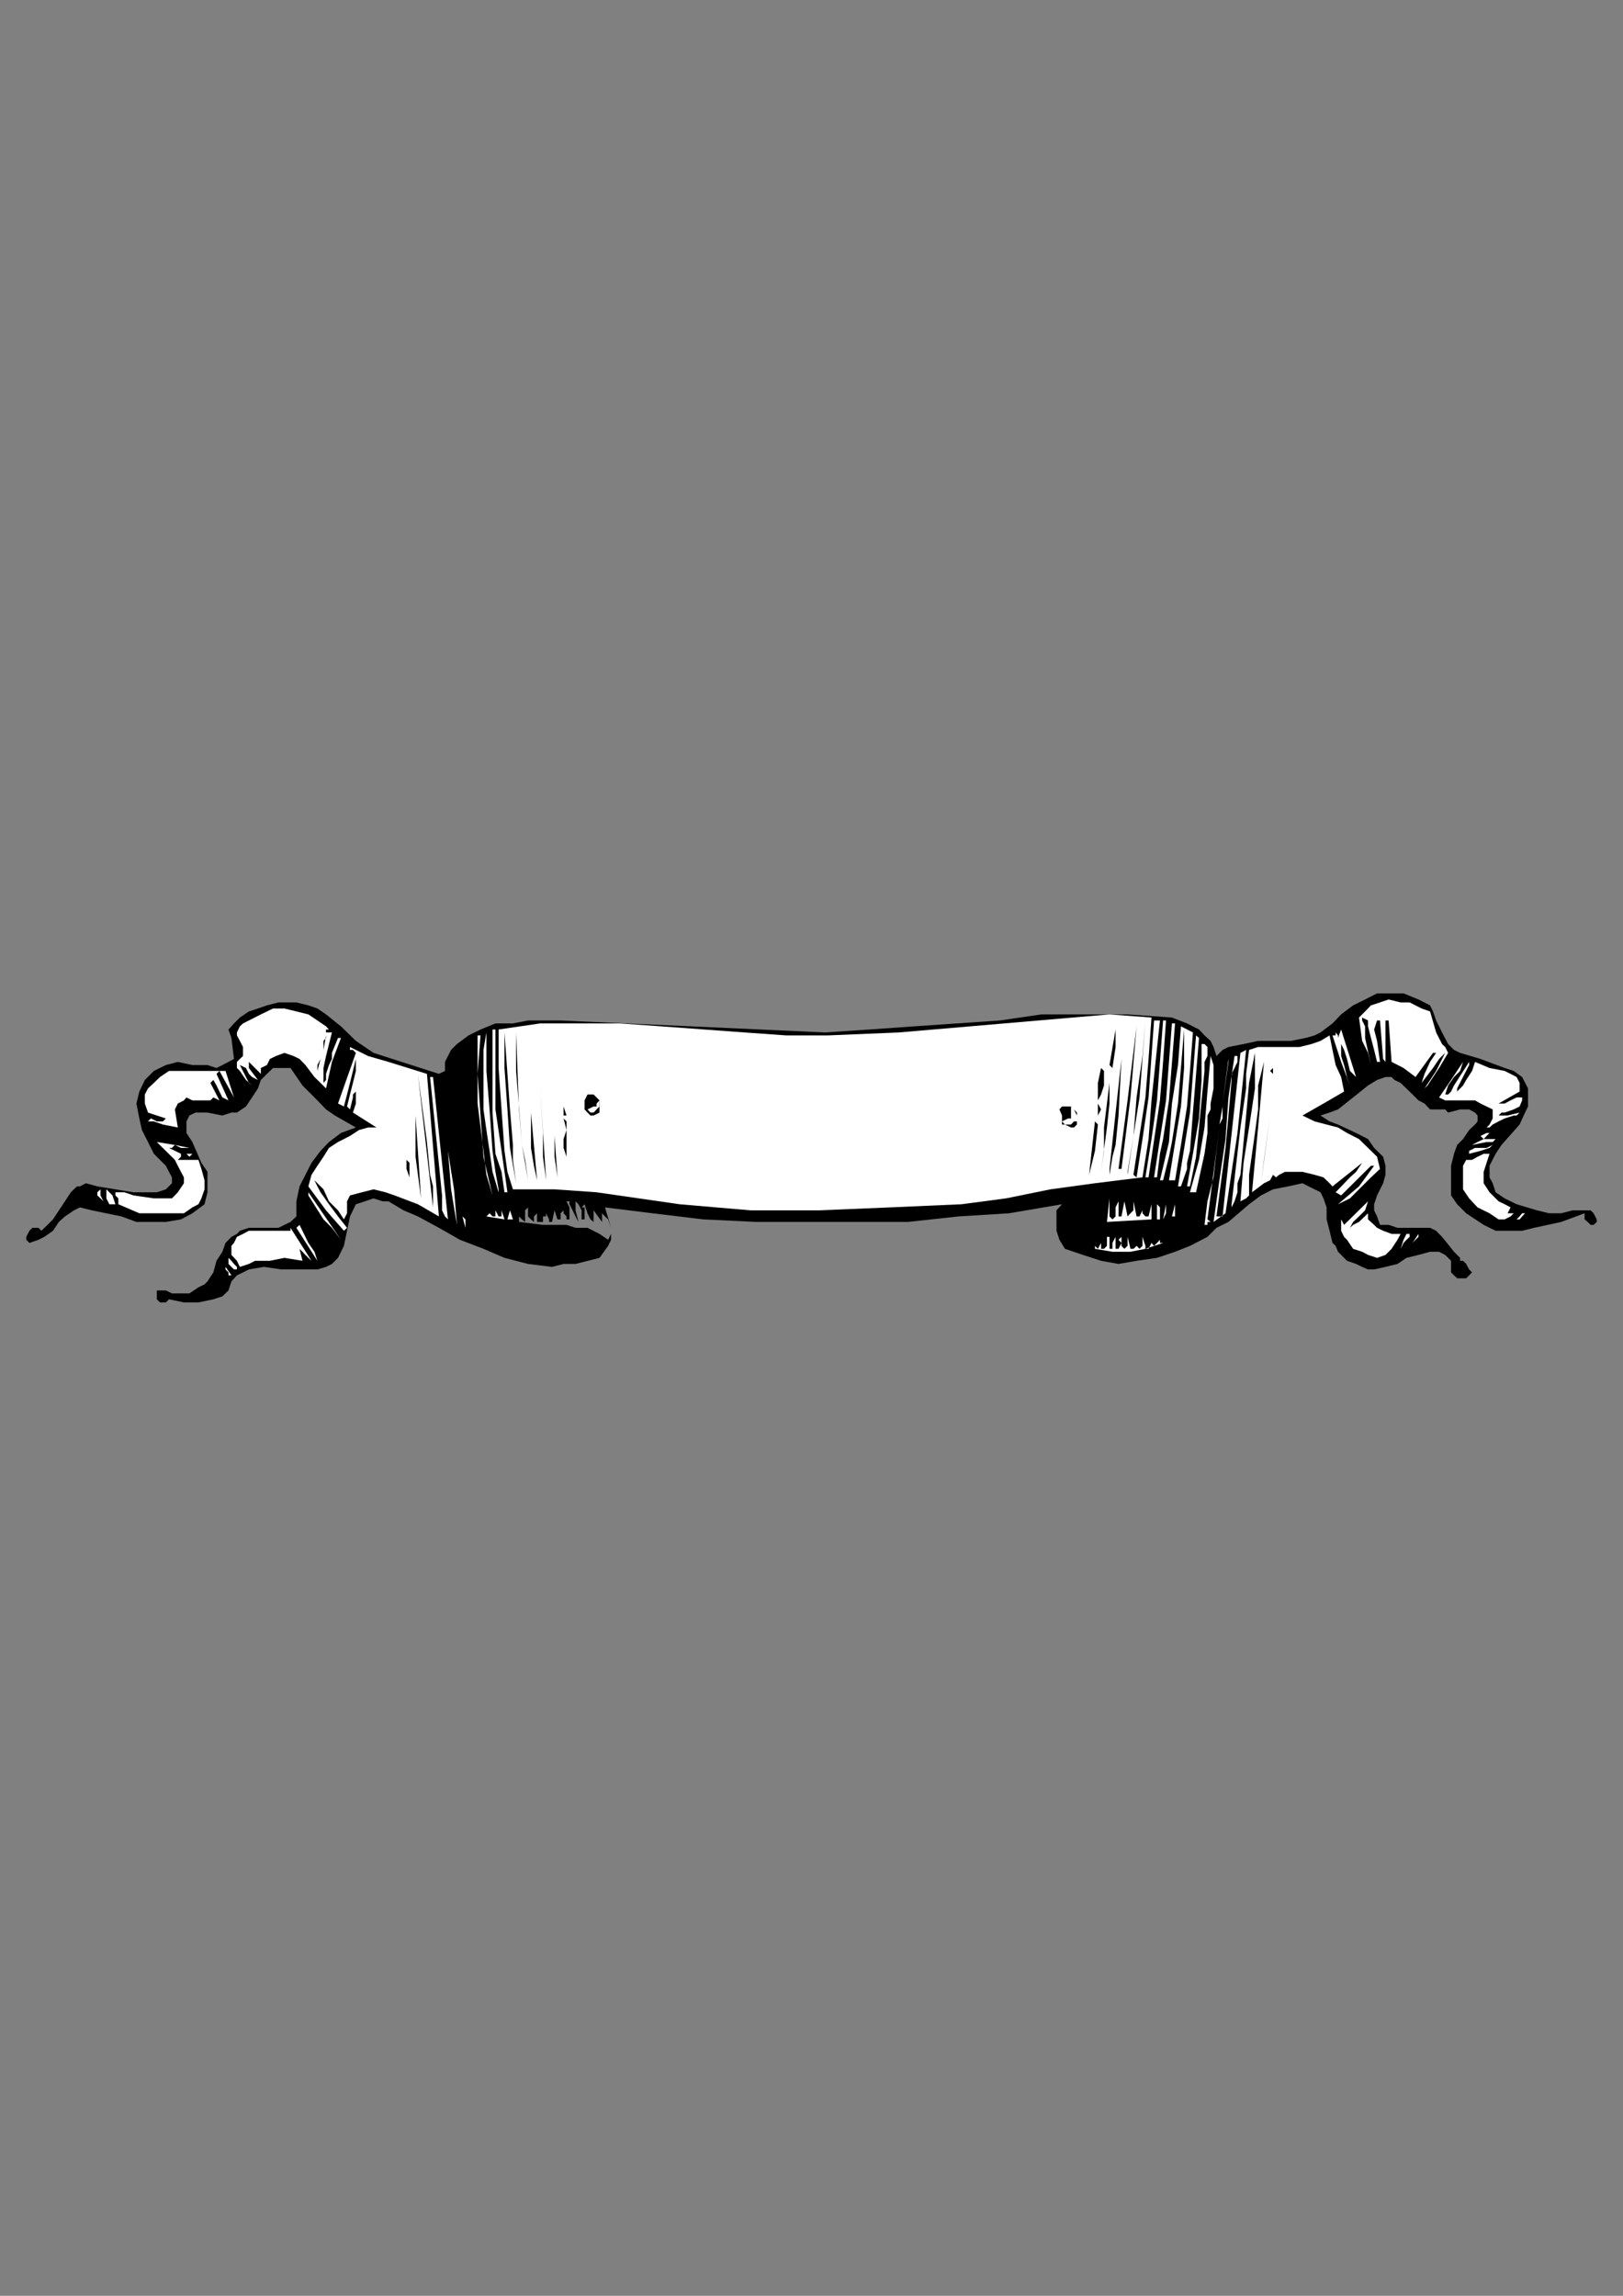 <?xml version="1.0" encoding="utf-8"?>
<!-- Created by UniConvertor 2.0rc4 (https://sk1project.net/) -->
<svg xmlns="http://www.w3.org/2000/svg" height="841.89pt" viewBox="0 0 595.276 841.89" width="595.276pt" version="1.1" xmlns:xlink="http://www.w3.org/1999/xlink" id="cb8d7521-f60b-11ea-9190-dcc15c148e23">

<rect x="0" y="0" width="595.276" height="841.89" fill="#808080" stroke="none"/>

<g>
	<g>
		<path style="fill:#000000;" d="M 524.51,368.673 L 525.59,370.905 526.742,374.217 528.902,378.609 531.134,382.857 533.294,385.017 535.526,386.097 543.014,388.329 551.87,391.641 555.182,392.721 558.278,394.953 560.438,399.129 560.438,403.521 560.438,405.753 559.358,407.985 557.342,412.377 550.718,419.865 548.558,423.105 546.326,427.497 546.326,429.729 546.326,431.745 547.478,433.905 548.558,437.217 551.87,439.449 556.262,441.609 563.75,443.841 568.142,444.921 572.606,444.921 576.782,443.841 580.094,443.841 582.326,443.841 583.406,443.841 584.486,444.921 585.638,447.153 585.638,448.089 584.486,449.169 583.406,449.169 582.326,448.089 581.174,447.153 581.174,444.921 572.606,448.089 562.67,450.249 558.278,451.329 552.95,451.329 548.558,451.329 544.166,449.169 537.758,444.921 534.446,441.609 532.214,438.369 532.214,433.905 532.214,430.809 532.214,427.497 533.294,423.105 534.446,419.865 536.606,417.705 538.838,414.393 540.998,412.377 541.934,411.225 541.934,410.145 541.934,409.065 540.998,407.985 538.838,406.833 537.758,406.833 535.526,406.833 531.134,407.985 530.054,406.833 527.822,406.833 524.51,406.833 522.494,404.673 520.262,403.521 518.102,401.361 513.71,397.113 511.478,396.033 510.398,394.953 508.166,394.953 505.07,396.033 501.758,398.049 496.286,402.441 490.742,406.833 487.646,407.985 484.334,409.065 487.646,411.225 490.742,412.377 497.366,415.473 501.758,417.705 503.99,420.945 507.302,424.185 508.166,427.497 508.166,430.809 507.302,433.905 505.07,438.369 503.99,441.609 503.99,443.841 505.07,446.073 506.15,449.169 509.318,449.169 512.558,450.249 518.102,450.249 524.51,450.249 526.742,451.329 527.822,452.481 528.902,453.561 533.294,459.033 535.526,461.265 535.526,462.345 536.606,462.345 537.758,463.497 538.838,465.513 539.918,466.593 538.838,467.673 537.758,468.753 536.606,468.753 534.446,468.753 533.294,467.673 532.214,466.593 532.214,464.577 532.214,462.345 531.134,461.265 530.054,460.185 527.822,459.033 524.51,459.033 520.262,460.185 515.87,461.265 512.558,463.497 508.166,464.577 503.99,465.513 501.758,465.513 499.598,464.577 497.366,463.497 494.054,462.345 491.894,460.185 490.742,459.033 489.878,456.873 488.726,455.793 487.646,451.329 486.566,447.153 486.566,442.761 485.414,439.449 484.334,437.217 482.174,436.137 479.942,435.057 477.71,433.905 472.454,435.057 466.91,436.137 462.518,438.369 458.126,441.609 450.566,448.089 446.174,450.249 442.862,453.561 436.454,456.873 430.982,459.033 424.358,461.265 416.87,462.345 410.246,463.497 403.838,462.345 397.214,460.185 390.59,457.953 388.574,454.641 387.494,451.329 387.494,448.089 387.494,443.841 389.51,441.609 370.07,444.921 351.566,446.073 332.99,448.089 314.486,448.089 296.054,448.089 277.478,448.089 257.894,447.153 239.318,444.921 221.894,442.761 224.126,450.249 223.046,447.153 221.894,446.073 220.814,444.921 220.814,448.089 217.718,443.841 217.718,444.921 217.718,446.073 217.718,447.153 217.718,448.089 216.566,447.153 215.486,444.921 214.406,441.609 213.326,442.761 214.406,442.761 214.406,443.841 214.406,447.153 213.326,447.153 213.326,446.073 213.326,443.841 212.174,441.609 212.174,441.609 211.094,440.529 211.094,443.841 212.174,448.089 211.094,446.073 210.014,443.841 208.862,441.609 208.862,440.529 207.782,440.529 208.862,442.761 208.862,443.841 208.862,447.153 207.782,447.153 207.782,446.073 206.702,444.921 206.702,443.841 205.622,444.921 205.622,446.073 205.622,447.153 204.47,447.153 203.39,443.841 202.454,448.089 201.374,448.089 201.374,447.153 200.294,444.921 200.294,446.073 199.142,446.073 199.142,447.153 199.142,448.089 196.982,448.089 196.982,447.153 196.982,446.073 196.982,444.921 196.982,444.921 195.83,446.073 195.83,448.089 194.75,447.153 193.67,446.073 193.67,444.921 193.67,442.761 192.59,443.841 192.59,444.921 192.59,447.153 192.59,448.089 191.438,447.153 190.358,446.073 190.358,444.921 190.358,443.841 190.358,444.921 190.358,446.073 190.358,447.153 190.358,448.089 199.142,449.169 207.782,449.169 211.094,450.249 215.486,450.249 219.878,452.481 223.046,454.641 224.126,452.481 224.126,454.641 223.046,456.873 219.878,461.265 211.094,463.497 206.702,463.497 202.454,464.577 193.67,463.497 185.03,461.265 177.326,457.953 168.686,454.641 160.982,450.249 153.278,446.073 148.022,443.841 142.478,440.529 140.318,440.529 137.006,439.449 133.838,440.529 130.526,441.609 129.446,443.841 128.366,446.073 127.286,451.329 126.134,456.873 123.974,461.265 121.742,463.497 119.582,464.577 116.414,465.513 114.254,465.513 108.71,465.513 103.238,465.513 96.83,464.577 91.286,465.513 89.126,466.593 86.894,467.673 84.878,469.905 83.798,473.217 81.566,475.377 78.254,476.457 72.782,477.609 67.454,477.609 61.982,476.457 60.83,477.609 58.67,477.609 57.518,476.457 57.518,475.377 57.518,473.217 59.75,473.217 60.83,473.217 63.062,474.297 66.374,474.297 67.454,474.297 69.47,474.297 72.782,472.065 75.014,470.985 76.094,469.905 78.254,466.593 79.406,462.345 81.566,459.033 82.718,455.793 84.878,453.561 86.894,452.481 87.974,451.329 91.286,450.249 93.518,450.249 98.99,450.249 102.158,450.249 104.318,449.169 106.55,448.089 108.71,446.073 108.71,440.529 109.862,435.057 112.022,430.809 114.254,426.417 117.566,422.025 120.662,418.785 125.054,415.473 130.526,413.457 122.822,409.065 119.582,406.833 116.414,403.521 110.942,398.049 106.55,391.641 103.238,391.641 100.142,391.641 97.91,393.801 95.678,396.033 94.598,399.129 92.438,402.441 90.206,405.753 86.894,407.985 84.878,407.985 81.566,409.065 76.094,407.985 73.862,407.985 71.702,407.985 69.47,409.065 68.39,411.225 68.39,415.473 70.55,418.785 73.862,426.417 76.094,429.729 76.094,433.905 76.094,437.217 75.014,441.609 70.55,444.921 66.374,447.153 60.83,448.089 55.358,448.089 50.03,448.089 44.558,446.073 33.686,443.841 29.294,442.761 27.134,443.841 23.822,446.073 21.59,448.089 19.43,451.329 16.262,453.561 14.102,454.641 10.79,455.793 9.638,454.641 9.638,453.561 10.79,451.329 11.87,450.249 14.102,450.249 15.182,451.329 17.414,449.169 19.43,447.153 23.822,440.529 25.982,437.217 28.214,435.057 29.294,435.057 31.526,433.905 35.702,435.057 42.326,436.137 48.95,437.217 55.358,437.217 57.518,437.217 60.83,436.137 63.062,433.905 63.062,431.745 61.982,429.729 60.83,427.497 56.438,423.105 55.358,420.945 54.278,418.785 52.046,414.393 51.11,410.145 50.03,404.673 51.11,400.281 53.126,396.033 56.438,392.721 60.83,390.561 65.222,389.409 70.55,390.561 76.094,390.561 79.406,391.641 81.566,390.561 83.798,389.409 85.814,388.329 84.878,380.625 83.798,377.529 84.878,376.377 85.814,375.297 87.974,373.137 91.286,370.905 94.598,369.825 97.91,368.673 102.158,367.593 105.398,367.593 108.71,367.593 113.102,368.673 116.414,369.825 119.582,371.985 125.054,376.377 130.526,381.705 137.006,386.097 160.982,393.801 163.214,392.721 163.214,390.561 163.214,389.409 164.294,387.249 165.446,385.017 167.606,382.857 171.854,379.689 176.246,377.529 181.718,375.297 188.126,375.297 193.67,374.217 205.622,374.217 229.598,375.297 253.646,376.377 302.534,378.609 318.878,377.529 335.222,376.377 366.758,374.217 381.95,371.985 398.294,371.985 413.558,371.985 429.83,373.137 435.374,375.297 439.766,377.529 441.782,379.689 444.014,381.705 445.094,383.937 446.174,387.249 448.406,385.017 450.566,383.937 456.11,382.857 461.438,381.705 467.99,381.705 473.534,381.705 478.862,380.625 482.174,379.689 484.334,378.609 488.726,375.297 491.894,371.985 496.286,368.673 500.678,366.513 505.07,364.281 510.398,364.281 514.79,364.281 520.262,366.513 524.51,368.673 Z" />
		<path style="fill:#ffffff;" d="M 524.51,370.905 L 526.742,378.609 528.902,382.857 530.054,383.937 531.134,386.097 527.822,391.641 523.574,398.049 522.494,399.129 526.742,392.721 530.054,386.097 527.822,388.329 525.59,391.641 521.414,397.113 522.494,393.801 524.51,389.409 526.742,386.097 525.59,386.097 519.182,394.953 514.79,391.641 510.398,389.409 509.318,374.217 508.166,374.217 508.166,381.705 508.166,386.097 508.166,389.409 507.302,388.329 506.15,374.217 505.07,374.217 503.99,377.529 505.07,381.705 506.15,389.409 505.07,389.409 503.99,385.017 502.838,380.625 501.758,376.377 501.758,374.217 499.598,373.137 499.598,374.217 500.678,376.377 500.678,378.609 500.678,380.625 502.838,390.561 501.758,386.097 499.598,381.705 498.446,373.137 500.678,370.905 502.838,368.673 506.15,367.593 509.318,366.513 513.71,367.593 517.022,367.593 521.414,369.825 524.51,370.905 Z" />
		<path style="fill:#ffffff;" d="M 422.342,373.137 L 421.262,388.329 420.11,402.441 415.718,430.809 416.87,431.745 419.03,417.705 421.262,402.441 423.278,374.217 425.438,374.217 422.342,403.521 421.262,417.705 419.03,431.745 410.246,432.825 401.606,433.905 385.262,436.137 368.99,439.449 352.646,441.609 326.438,442.761 300.374,443.841 275.318,443.841 249.254,441.609 218.798,437.217 203.39,436.137 196.982,436.137 188.126,436.137 186.11,429.729 185.03,422.025 183.95,406.833 182.87,391.641 182.87,377.529 198.062,375.297 213.326,375.297 227.438,375.297 242.63,376.377 273.086,378.609 288.35,379.689 303.686,379.689 329.678,378.609 355.742,376.377 406.934,371.985 422.342,373.137 Z" />
		<path style="fill:#000000;" d="M 413.558,430.809 L 413.558,429.729 415.718,416.553 416.87,402.441 419.03,387.249 420.11,374.217 419.03,388.329 417.95,402.441 415.718,416.553 413.558,430.809 Z" />
		<path style="fill:#ffffff;" d="M 427.67,374.217 L 426.59,389.409 425.438,403.521 421.262,431.745 420.11,431.745 422.342,417.705 424.358,403.521 425.438,389.409 426.59,374.217 427.67,374.217 Z" />
		<path style="fill:#ffffff;" d="M 430.982,375.297 L 428.75,403.521 426.59,417.705 425.438,423.105 424.358,431.745 423.278,431.745 425.438,417.705 427.67,403.521 428.75,389.409 429.83,375.297 430.982,375.297 Z" />
		<path style="fill:#ffffff;" d="M 119.582,376.377 L 120.662,377.529 119.582,377.529 119.582,378.609 120.662,378.609 120.662,378.609 121.742,378.609 121.742,377.529 121.742,378.609 119.582,387.249 118.646,391.641 118.646,397.113 119.582,396.033 119.582,393.801 120.662,390.561 121.742,388.329 121.742,386.097 123.974,380.625 125.054,380.625 121.742,389.409 119.582,399.129 117.566,397.113 115.334,394.953 112.022,390.561 109.862,388.329 107.63,387.249 104.318,386.097 101.222,387.249 98.99,388.329 97.91,390.561 95.678,391.641 95.678,393.801 90.206,388.329 91.286,389.409 91.286,391.641 94.598,396.033 92.438,394.953 91.286,393.801 90.206,391.641 87.974,390.561 90.206,394.953 91.286,397.113 92.438,398.049 90.206,396.033 87.974,392.721 86.894,391.641 86.894,389.409 87.974,388.329 89.126,387.249 89.126,383.937 87.974,381.705 86.894,379.689 86.894,378.609 87.974,376.377 89.126,375.297 91.286,374.217 95.678,371.985 100.142,369.825 104.318,369.825 108.71,370.905 113.102,371.985 116.414,374.217 119.582,376.377 Z" />
		<path style="fill:#000000;" d="M 411.326,428.649 L 410.246,428.649 413.558,403.521 416.87,376.377 414.638,402.441 411.326,428.649 Z" />
		<path style="fill:#ffffff;" d="M 497.366,394.953 L 495.134,392.721 494.054,388.329 492.974,385.017 491.894,382.857 491.894,382.857 491.894,387.249 492.974,390.561 494.054,394.953 495.134,398.049 491.894,389.409 488.726,379.689 489.878,379.689 489.878,378.609 490.742,379.689 490.742,379.689 490.742,380.625 490.742,380.625 491.894,377.529 497.366,394.953 Z" />
		<path style="fill:#ffffff;" d="M 437.534,378.609 L 436.454,392.721 435.374,405.753 433.142,419.865 430.982,432.825 428.75,432.825 433.142,405.753 434.294,391.641 434.294,386.097 434.294,377.529 434.294,377.529 432.062,404.673 429.83,418.785 428.75,424.185 426.59,432.825 425.438,432.825 428.75,418.785 429.83,404.673 432.062,390.561 433.142,376.377 437.534,378.609 Z" />
		<path style="fill:#000000;" d="M 408.014,391.641 L 406.934,390.561 409.166,377.529 409.166,380.625 409.166,383.937 408.014,391.641 Z" />
		<path style="fill:#ffffff;" d="M 439.766,380.625 L 437.534,407.985 436.454,422.025 435.374,426.417 435.374,428.649 433.142,435.057 432.062,435.057 436.454,407.985 437.534,393.801 438.686,379.689 439.766,380.625 Z" />
		<path style="fill:#ffffff;" d="M 492.974,400.281 L 485.414,404.673 477.71,409.065 482.174,411.225 486.566,412.377 490.742,413.457 494.054,415.473 498.446,417.705 501.758,420.945 505.07,424.185 506.15,428.649 502.838,431.745 498.446,436.137 495.134,439.449 490.742,441.609 490.742,441.609 498.446,435.057 503.99,427.497 502.838,427.497 491.894,438.369 489.878,437.217 495.134,431.745 497.366,429.729 499.598,426.417 488.726,435.057 487.646,433.905 485.414,431.745 482.174,430.809 477.71,429.729 473.534,429.729 471.302,429.729 469.142,430.809 467.99,431.745 466.91,430.809 465.83,432.825 463.598,433.905 459.206,437.217 461.438,413.457 463.598,389.409 462.518,393.801 461.438,398.049 461.438,402.441 461.438,406.833 460.286,415.473 459.206,423.105 458.126,430.809 458.126,437.217 458.126,438.369 457.046,439.449 454.958,440.529 456.11,426.417 458.126,413.457 460.286,399.129 460.286,386.097 458.126,397.113 457.046,409.065 454.958,430.809 453.878,433.905 453.878,437.217 452.798,440.529 451.718,442.761 451.718,441.609 454.958,413.457 457.046,399.129 457.046,393.801 458.126,385.017 461.438,383.937 465.83,383.937 473.534,383.937 476.63,383.937 481.022,382.857 484.334,381.705 487.646,379.689 488.726,385.017 489.878,390.561 491.894,394.953 492.974,400.281 Z" />
		<path style="fill:#ffffff;" d="M 181.718,377.529 L 181.718,391.641 181.718,406.833 183.95,422.025 186.11,437.217 185.03,437.217 183.95,429.729 181.718,423.105 180.638,407.985 180.638,392.721 180.638,377.529 181.718,377.529 Z" />
		<path style="fill:#ffffff;" d="M 182.87,436.137 L 182.87,437.217 180.638,429.729 179.558,422.025 178.406,414.393 177.326,406.833 177.326,391.641 177.326,385.017 178.406,378.609 178.406,392.721 179.558,406.833 180.638,422.025 181.718,429.729 182.87,436.137 Z" />
		<path style="fill:#000000;" d="M 189.278,433.905 L 187.046,420.945 186.11,406.833 185.03,391.641 185.03,378.609 187.046,406.833 188.126,419.865 188.126,425.337 189.278,433.905 Z" />
		<path style="fill:#ffffff;" d="M 441.782,392.721 L 440.702,403.521 439.766,413.457 438.686,424.185 436.454,435.057 435.374,435.057 437.534,423.105 439.766,410.145 440.702,396.033 440.702,382.857 441.782,382.857 442.862,383.937 442.862,385.017 442.862,387.249 441.782,389.409 441.782,392.721 Z" />
		<path style="fill:#000000;" d="M 193.67,432.825 L 191.438,419.865 190.358,405.753 189.278,392.721 189.278,378.609 190.358,406.833 191.438,419.865 192.59,425.337 193.67,432.825 Z" />
		<path style="fill:#ffffff;" d="M 176.246,379.689 L 175.166,393.801 176.246,409.065 177.326,424.185 180.638,438.369 178.406,430.809 177.326,422.025 175.166,404.673 175.166,379.689 176.246,379.689 Z" />
		<path style="fill:#000000;" d="M 118.646,385.017 L 118.646,383.937 118.646,381.705 119.582,380.625 119.582,379.689 118.646,385.017 Z" />
		<path style="fill:#ffffff;" d="M 449.486,444.921 L 445.094,448.089 447.254,432.825 449.486,417.705 450.566,402.441 452.798,387.249 453.878,387.249 453.878,389.409 452.798,391.641 451.718,393.801 451.718,394.953 451.718,396.033 450.566,409.065 449.486,420.945 446.174,446.073 447.254,446.073 448.406,446.073 454.958,386.097 457.046,385.017 453.878,415.473 451.718,429.729 449.486,444.921 Z" />
		<path style="fill:#000000;" d="M 193.67,382.857 L 193.67,403.521 193.67,382.857 Z" />
		<path style="fill:#ffffff;" d="M 445.094,390.561 L 445.094,394.953 445.094,399.129 444.014,404.673 444.014,406.833 442.862,409.065 442.862,415.473 441.782,423.105 438.686,437.217 436.454,437.217 439.766,425.337 441.782,413.457 442.862,400.281 444.014,387.249 445.094,390.561 Z" />
		<path style="fill:#ffffff;" d="M 530.054,401.361 L 531.134,401.361 532.214,400.281 533.294,398.049 538.838,389.409 538.838,390.561 534.446,399.129 534.446,400.281 536.606,398.049 537.758,396.033 539.918,392.721 540.998,389.409 546.326,391.641 551.87,392.721 554.03,393.801 556.262,394.953 557.342,397.113 557.342,400.281 549.638,404.673 550.718,404.673 551.87,404.673 554.03,403.521 556.262,402.441 558.278,402.441 558.278,403.521 557.342,405.753 555.182,406.833 551.87,407.985 550.718,407.985 549.638,409.065 551.87,409.065 552.95,409.065 557.342,407.985 556.262,409.065 555.182,409.065 551.87,410.145 549.638,411.225 547.478,412.377 546.326,413.457 547.478,413.457 548.558,413.457 550.718,412.377 548.558,413.457 545.246,413.457 546.326,412.377 547.478,410.145 547.478,406.833 545.246,405.753 543.014,404.673 540.998,403.521 538.838,403.521 533.294,403.521 530.054,403.521 527.822,402.441 532.214,396.033 536.606,389.409 535.526,392.721 533.294,394.953 531.134,398.049 530.054,401.361 Z" />
		<path style="fill:#ffffff;" d="M 448.406,404.673 L 450.566,388.329 450.566,389.409 448.406,404.673 Z" />
		<path style="fill:#000000;" d="M 406.934,430.809 L 406.934,428.649 411.326,388.329 410.246,409.065 409.166,419.865 408.014,424.185 406.934,430.809 Z" />
		<path style="fill:#ffffff;" d="M 156.59,393.801 L 160.982,446.073 153.278,441.609 144.71,438.369 141.398,437.217 137.006,436.137 132.758,437.217 128.366,438.369 127.286,440.529 127.286,442.761 127.286,444.921 126.134,447.153 123.974,443.841 120.662,440.529 118.646,436.137 115.334,432.825 116.414,435.057 117.566,437.217 120.662,441.609 123.974,446.073 127.286,450.249 126.134,451.329 119.582,443.841 113.102,435.057 114.254,430.809 116.414,427.497 118.646,424.185 120.662,420.945 123.974,418.785 128.366,416.553 131.678,414.393 134.99,413.457 137.006,413.457 138.086,413.457 129.446,407.985 130.526,404.673 130.526,400.281 130.526,400.281 129.446,401.361 129.446,402.441 128.366,406.833 127.286,405.753 128.366,401.361 129.446,397.113 130.526,392.721 130.526,388.329 128.366,397.113 127.286,401.361 126.134,405.753 123.974,404.673 130.526,386.097 129.446,385.017 128.366,385.017 128.366,383.937 134.99,387.249 142.478,389.409 156.59,393.801 Z" />
		<path style="fill:#000000;" d="M 465.83,397.113 L 466.91,394.953 466.91,393.801 465.83,392.721 466.91,391.641 466.91,393.801 466.91,394.953 465.83,397.113 Z" />
		<path style="fill:#000000;" d="M 404.918,392.721 L 404.918,396.033 404.918,398.049 403.838,401.361 402.686,403.521 402.686,402.441 402.686,397.113 403.838,391.641 404.918,392.721 Z" />
		<path style="fill:#000000;" d="M 116.414,392.721 L 116.414,390.561 117.566,388.329 116.414,392.721 116.414,392.721 Z" />
		<path style="fill:#000000;" d="M 198.062,396.033 L 198.062,394.953 198.062,393.801 198.062,390.561 198.062,396.033 Z" />
		<path style="fill:#ffffff;" d="M 123.974,391.641 L 122.822,397.113 123.974,391.641 Z" />
		<path style="fill:#000000;" d="M 403.838,429.729 L 404.918,422.025 404.918,413.457 406.934,397.113 406.934,404.673 405.998,413.457 403.838,429.729 Z" />
		<path style="fill:#000000;" d="M 465.83,404.673 L 465.83,401.361 465.83,399.129 465.83,399.129 465.83,404.673 Z" />
		<path style="fill:#ffffff;" d="M 85.814,402.441 L 80.486,392.721 79.406,393.801 83.798,403.521 81.566,402.441 80.486,400.281 79.406,398.049 78.254,396.033 77.174,397.113 80.486,403.521 78.254,402.441 77.174,403.521 75.014,403.521 70.55,403.521 68.39,402.441 67.454,403.521 65.222,404.673 64.142,406.833 65.222,413.457 59.75,412.377 56.438,411.225 54.278,411.225 55.358,410.145 57.518,411.225 59.75,411.225 60.83,410.145 57.518,409.065 54.278,407.985 53.126,404.673 53.126,401.361 54.278,399.129 56.438,397.113 58.67,394.953 61.982,392.721 65.222,392.721 68.39,392.721 76.094,392.721 79.406,392.721 82.718,392.721 85.814,402.441 Z" />
		<path style="fill:#000000;" d="M 158.822,442.761 L 153.278,393.801 156.59,418.785 157.742,430.809 158.822,435.057 158.822,436.137 158.822,442.761 Z" />
		<path style="fill:#ffffff;" d="M 164.294,447.153 L 163.214,446.073 162.134,443.841 162.134,438.369 157.742,394.953 158.822,394.953 164.294,447.153 Z" />
		<path style="fill:#ffffff;" d="M 176.246,433.905 L 174.014,414.393 172.934,405.753 172.934,401.361 172.934,396.033 172.934,405.753 174.014,414.393 176.246,433.905 Z" />
		<path style="fill:#000000;" d="M 200.294,432.825 L 199.142,424.185 199.142,415.473 198.062,398.049 200.294,432.825 Z" />
		<path style="fill:#000000;" d="M 219.878,403.521 L 219.878,405.753 219.878,406.833 219.878,407.985 217.718,409.065 216.566,409.065 215.486,407.985 214.406,406.833 214.406,405.753 214.406,403.521 215.486,401.361 215.486,401.361 217.718,401.361 219.878,403.521 Z" />
		<path style="fill:#000000;" d="M 402.686,409.065 L 402.686,407.985 402.686,406.833 402.686,404.673 403.838,406.833 402.686,409.065 Z" />
		<path style="fill:#000000;" d="M 204.47,431.745 L 203.39,424.185 203.39,416.553 202.454,401.361 203.39,416.553 204.47,431.745 Z" />
		<path style="fill:#ffffff;" d="M 447.254,412.377 L 448.406,405.753 448.406,410.145 447.254,412.377 Z" />
		<path style="fill:#000000;" d="M 392.822,407.985 L 392.822,410.145 391.742,410.145 389.51,411.225 390.59,412.377 391.742,412.377 392.822,412.377 393.902,411.225 394.982,411.225 394.982,409.065 393.902,406.833 394.982,407.985 394.982,409.065 394.982,412.377 393.902,413.457 392.822,413.457 390.59,412.377 389.51,412.377 389.51,410.145 389.51,409.065 388.574,406.833 389.51,405.753 391.742,405.753 392.822,405.753 392.822,406.833 392.822,407.985 Z" />
		<path style="fill:#ffffff;" d="M 216.566,407.985 L 215.486,406.833 217.718,405.753 218.798,405.753 218.798,404.673 219.878,403.521 219.878,405.753 218.798,406.833 217.718,407.985 216.566,407.985 Z" />
		<path style="fill:#000000;" d="M 462.518,433.905 L 465.83,409.065 463.598,425.337 462.518,433.905 Z" />
		<path style="fill:#000000;" d="M 206.702,409.065 L 206.702,405.753 207.782,409.065 206.702,409.065 Z" />
		<path style="fill:#000000;" d="M 196.982,432.825 L 195.83,427.497 194.75,420.945 194.75,407.985 196.982,432.825 Z" />
		<path style="fill:#000000;" d="M 402.686,412.377 L 401.606,422.025 400.526,426.417 399.446,430.809 401.606,411.225 402.686,412.377 Z" />
		<path style="fill:#ffffff;" d="M 442.862,447.153 L 444.014,448.089 442.862,448.089 442.862,449.169 442.862,449.169 441.782,449.169 442.862,440.529 445.094,431.745 446.174,422.025 447.254,413.457 442.862,447.153 Z" />
		<path style="fill:#ffffff;" d="M 547.478,415.473 L 546.326,415.473 545.246,416.553 545.246,416.553 544.166,417.705 543.014,416.553 545.246,415.473 547.478,415.473 Z" />
		<path style="fill:#000000;" d="M 154.43,439.449 L 152.414,424.185 152.414,409.065 154.43,439.449 Z" />
		<path style="fill:#000000;" d="M 207.782,414.393 L 206.702,410.145 207.782,411.225 207.782,412.377 207.782,413.457 207.782,414.393 Z" />
		<path style="fill:#ffffff;" d="M 548.558,417.705 L 547.478,418.785 545.246,418.785 539.918,419.865 541.934,418.785 544.166,417.705 548.558,417.705 Z" />
		<path style="fill:#ffffff;" d="M 547.478,419.865 L 546.326,420.945 543.014,422.025 538.838,423.105 538.838,422.025 540.998,420.945 543.014,420.945 545.246,420.945 547.478,419.865 Z" />
		<path style="fill:#000000;" d="M 207.782,427.497 L 207.782,427.497 207.782,424.185 206.702,420.945 206.702,417.705 207.782,414.393 207.782,417.705 207.782,420.945 207.782,427.497 Z" />
		<path style="fill:#ffffff;" d="M 55.358,413.457 L 55.358,413.457 66.374,415.473 55.358,413.457 Z" />
		<path style="fill:#ffffff;" d="M 546.326,423.105 L 545.246,426.417 544.166,429.729 544.166,431.745 544.166,433.905 546.326,437.217 549.638,440.529 551.87,441.609 554.03,442.761 552.95,444.921 554.03,444.921 555.182,444.921 556.262,443.841 554.03,446.073 551.87,447.153 551.87,447.153 549.638,447.153 546.326,444.921 541.934,442.761 538.838,439.449 536.606,436.137 536.606,430.809 536.606,427.497 537.758,425.337 539.918,425.337 541.934,424.185 544.166,423.105 546.326,423.105 Z" />
		<path style="fill:#ffffff;" d="M 56.438,415.473 L 61.982,417.705 56.438,415.473 Z" />
		<path style="fill:#ffffff;" d="M 69.47,420.945 L 68.39,420.945 66.374,420.945 64.142,419.865 63.062,420.945 61.982,420.945 66.374,423.105 70.55,423.105 70.55,423.105 69.47,424.185 68.39,423.105 66.374,423.105 66.374,424.185 65.222,425.337 72.782,425.337 73.862,428.649 75.014,432.825 75.014,436.137 73.862,439.449 72.782,441.609 70.55,442.761 67.454,444.921 63.062,444.921 58.67,444.921 54.278,444.921 51.11,444.921 43.406,441.609 43.406,440.529 43.406,439.449 42.326,438.369 42.326,437.217 45.638,437.217 48.95,438.369 56.438,439.449 59.75,439.449 63.062,439.449 65.222,437.217 67.454,433.905 67.454,431.745 66.374,429.729 65.222,427.497 64.142,425.337 57.518,418.785 64.142,419.865 69.47,420.945 Z" />
		<path style="fill:#ffffff;" d="M 167.606,449.169 L 166.526,442.761 165.446,436.137 164.294,422.025 166.526,436.137 167.606,449.169 Z" />
		<path style="fill:#000000;" d="M 150.182,431.745 L 149.102,428.649 149.102,427.497 149.102,425.337 150.182,426.417 150.182,428.649 150.182,431.745 Z" />
		<path style="fill:#ffffff;" d="M 502.838,435.057 L 499.598,438.369 502.838,435.057 Z" />
		<path style="fill:#ffffff;" d="M 492.974,443.841 L 498.446,438.369 492.974,443.841 492.974,443.841 Z" />
		<path style="fill:#ffffff;" d="M 177.326,433.905 L 177.326,439.449 177.326,433.905 Z" />
		<path style="fill:#ffffff;" d="M 495.134,450.249 L 496.286,449.169 498.446,448.089 501.758,444.921 501.758,447.153 503.99,449.169 505.07,450.249 507.302,451.329 510.398,452.481 513.71,452.481 512.558,454.641 510.398,457.953 508.166,460.185 505.07,461.265 501.758,460.185 499.598,459.033 496.286,457.953 494.054,454.641 492.974,453.561 491.894,451.329 491.894,449.169 491.894,448.089 491.894,447.153 492.974,449.169 501.758,440.529 500.678,443.841 498.446,446.073 496.286,448.089 495.134,450.249 Z" />
		<path style="fill:#ffffff;" d="M 408.014,447.153 L 409.166,446.073 409.166,444.921 409.166,442.761 410.246,440.529 410.246,442.761 410.246,443.841 410.246,446.073 411.326,446.073 412.406,440.529 413.558,446.073 414.638,444.921 415.718,443.841 415.718,440.529 416.87,446.073 417.95,446.073 419.03,443.841 419.03,441.609 419.03,440.529 419.03,442.761 419.03,444.921 420.11,446.073 420.11,446.073 421.262,446.073 422.342,441.609 422.342,442.761 422.342,443.841 422.342,446.073 422.342,447.153 405.998,448.089 406.934,439.449 406.934,443.841 406.934,446.073 406.934,446.073 408.014,447.153 Z" />
		<path style="fill:#ffffff;" d="M 425.438,447.153 L 424.358,447.153 424.358,441.609 425.438,442.761 425.438,443.841 425.438,446.073 425.438,447.153 Z" />
		<path style="fill:#ffffff;" d="M 426.59,447.153 L 427.67,441.609 427.67,442.761 427.67,444.921 426.59,447.153 Z" />
		<path style="fill:#ffffff;" d="M 429.83,446.073 L 430.982,441.609 430.982,446.073 429.83,446.073 Z" />
		<path style="fill:#ffffff;" d="M 560.438,444.921 L 559.358,444.921 558.278,446.073 557.342,447.153 556.262,447.153 557.342,446.073 558.278,444.921 560.438,444.921 Z" />
		<path style="fill:#ffffff;" d="M 125.054,454.641 L 121.742,450.249 118.646,447.153 113.102,438.369 113.102,437.217 125.054,454.641 Z" />
		<path style="fill:#ffffff;" d="M 37.934,440.529 L 36.854,439.449 35.702,438.369 35.702,437.217 36.854,436.137 36.854,437.217 36.854,438.369 37.934,440.529 Z" />
		<path style="fill:#ffffff;" d="M 42.326,441.609 L 40.094,441.609 39.014,439.449 39.014,438.369 39.014,436.137 40.094,437.217 41.246,438.369 42.326,441.609 Z" />
		<path style="fill:#ffffff;" d="M 403.838,449.169 L 403.838,443.841 403.838,449.169 403.838,449.169 Z" />
		<path style="fill:#ffffff;" d="M 178.406,446.073 L 179.558,444.921 180.638,446.073 181.718,446.073 181.718,446.073 181.718,443.841 182.87,446.073 183.95,446.073 183.95,446.073 183.95,443.841 185.03,447.153 178.406,446.073 Z" />
		<path style="fill:#ffffff;" d="M 186.11,447.153 L 187.046,443.841 188.126,447.153 186.11,447.153 Z" />
		<path style="fill:#ffffff;" d="M 517.022,452.481 L 517.022,453.561 515.87,454.641 514.79,455.793 513.71,457.953 514.79,454.641 515.87,452.481 515.87,452.481 517.022,452.481 Z" />
		<path style="fill:#ffffff;" d="M 518.102,455.793 L 520.262,452.481 520.262,453.561 519.182,454.641 518.102,455.793 Z" />
		<path style="fill:#ffffff;" d="M 170.702,450.249 L 170.702,450.249 169.622,446.073 170.702,447.153 170.702,448.089 170.702,449.169 170.702,450.249 Z" />
		<path style="fill:#ffffff;" d="M 423.278,456.873 L 424.358,455.793 425.438,454.641 425.438,453.561 425.438,455.793 426.59,455.793 420.11,457.953 414.638,459.033 408.014,459.033 401.606,457.953 401.606,456.873 402.686,457.953 403.838,455.793 403.838,457.953 404.918,457.953 404.918,457.953 404.918,457.953 405.998,456.873 405.998,455.793 405.998,453.561 406.934,453.561 406.934,457.953 408.014,457.953 408.014,455.793 409.166,453.561 409.166,455.793 409.166,456.873 409.166,456.873 409.166,457.953 410.246,457.953 411.326,455.793 410.246,454.641 411.326,453.561 411.326,454.641 411.326,456.873 412.406,457.953 413.558,456.873 413.558,453.561 414.638,457.953 415.718,457.953 416.87,456.873 416.87,454.641 416.87,454.641 416.87,455.793 416.87,456.873 417.95,457.953 419.03,456.873 419.03,455.793 419.03,453.561 419.03,453.561 420.11,456.873 420.11,456.873 420.11,457.953 421.262,457.953 422.342,455.793 422.342,452.481 422.342,454.641 422.342,455.793 423.278,456.873 Z" />
		<path style="fill:#ffffff;" d="M 110.942,448.089 L 119.582,461.265 110.942,448.089 Z" />
		<path style="fill:#ffffff;" d="M 116.414,462.345 L 108.71,450.249 109.862,449.169 113.102,455.793 115.334,459.033 116.414,462.345 Z" />
		<path style="fill:#ffffff;" d="M 114.254,462.345 L 113.102,461.265 112.022,460.185 110.942,459.033 109.862,457.953 110.942,462.345 104.318,461.265 98.99,462.345 93.518,462.345 91.286,463.497 87.974,464.577 86.894,462.345 84.878,460.185 84.878,457.953 84.878,456.873 85.814,455.793 86.894,453.561 89.126,452.481 91.286,451.329 96.83,451.329 106.55,451.329 106.55,450.249 114.254,462.345 Z" />
		<path style="fill:#ffffff;" d="M 86.894,465.513 L 85.814,465.513 84.878,464.577 83.798,463.497 83.798,462.345 83.798,461.265 84.878,462.345 85.814,463.497 86.894,464.577 86.894,465.513 Z" />
		<path style="fill:#ffffff;" d="M 84.878,467.673 L 83.798,467.673 83.798,466.593 82.718,465.513 82.718,464.577 84.878,467.673 Z" />
	</g>
</g>
<g>
</g>
<g>
</g>
<g>
</g>
</svg>